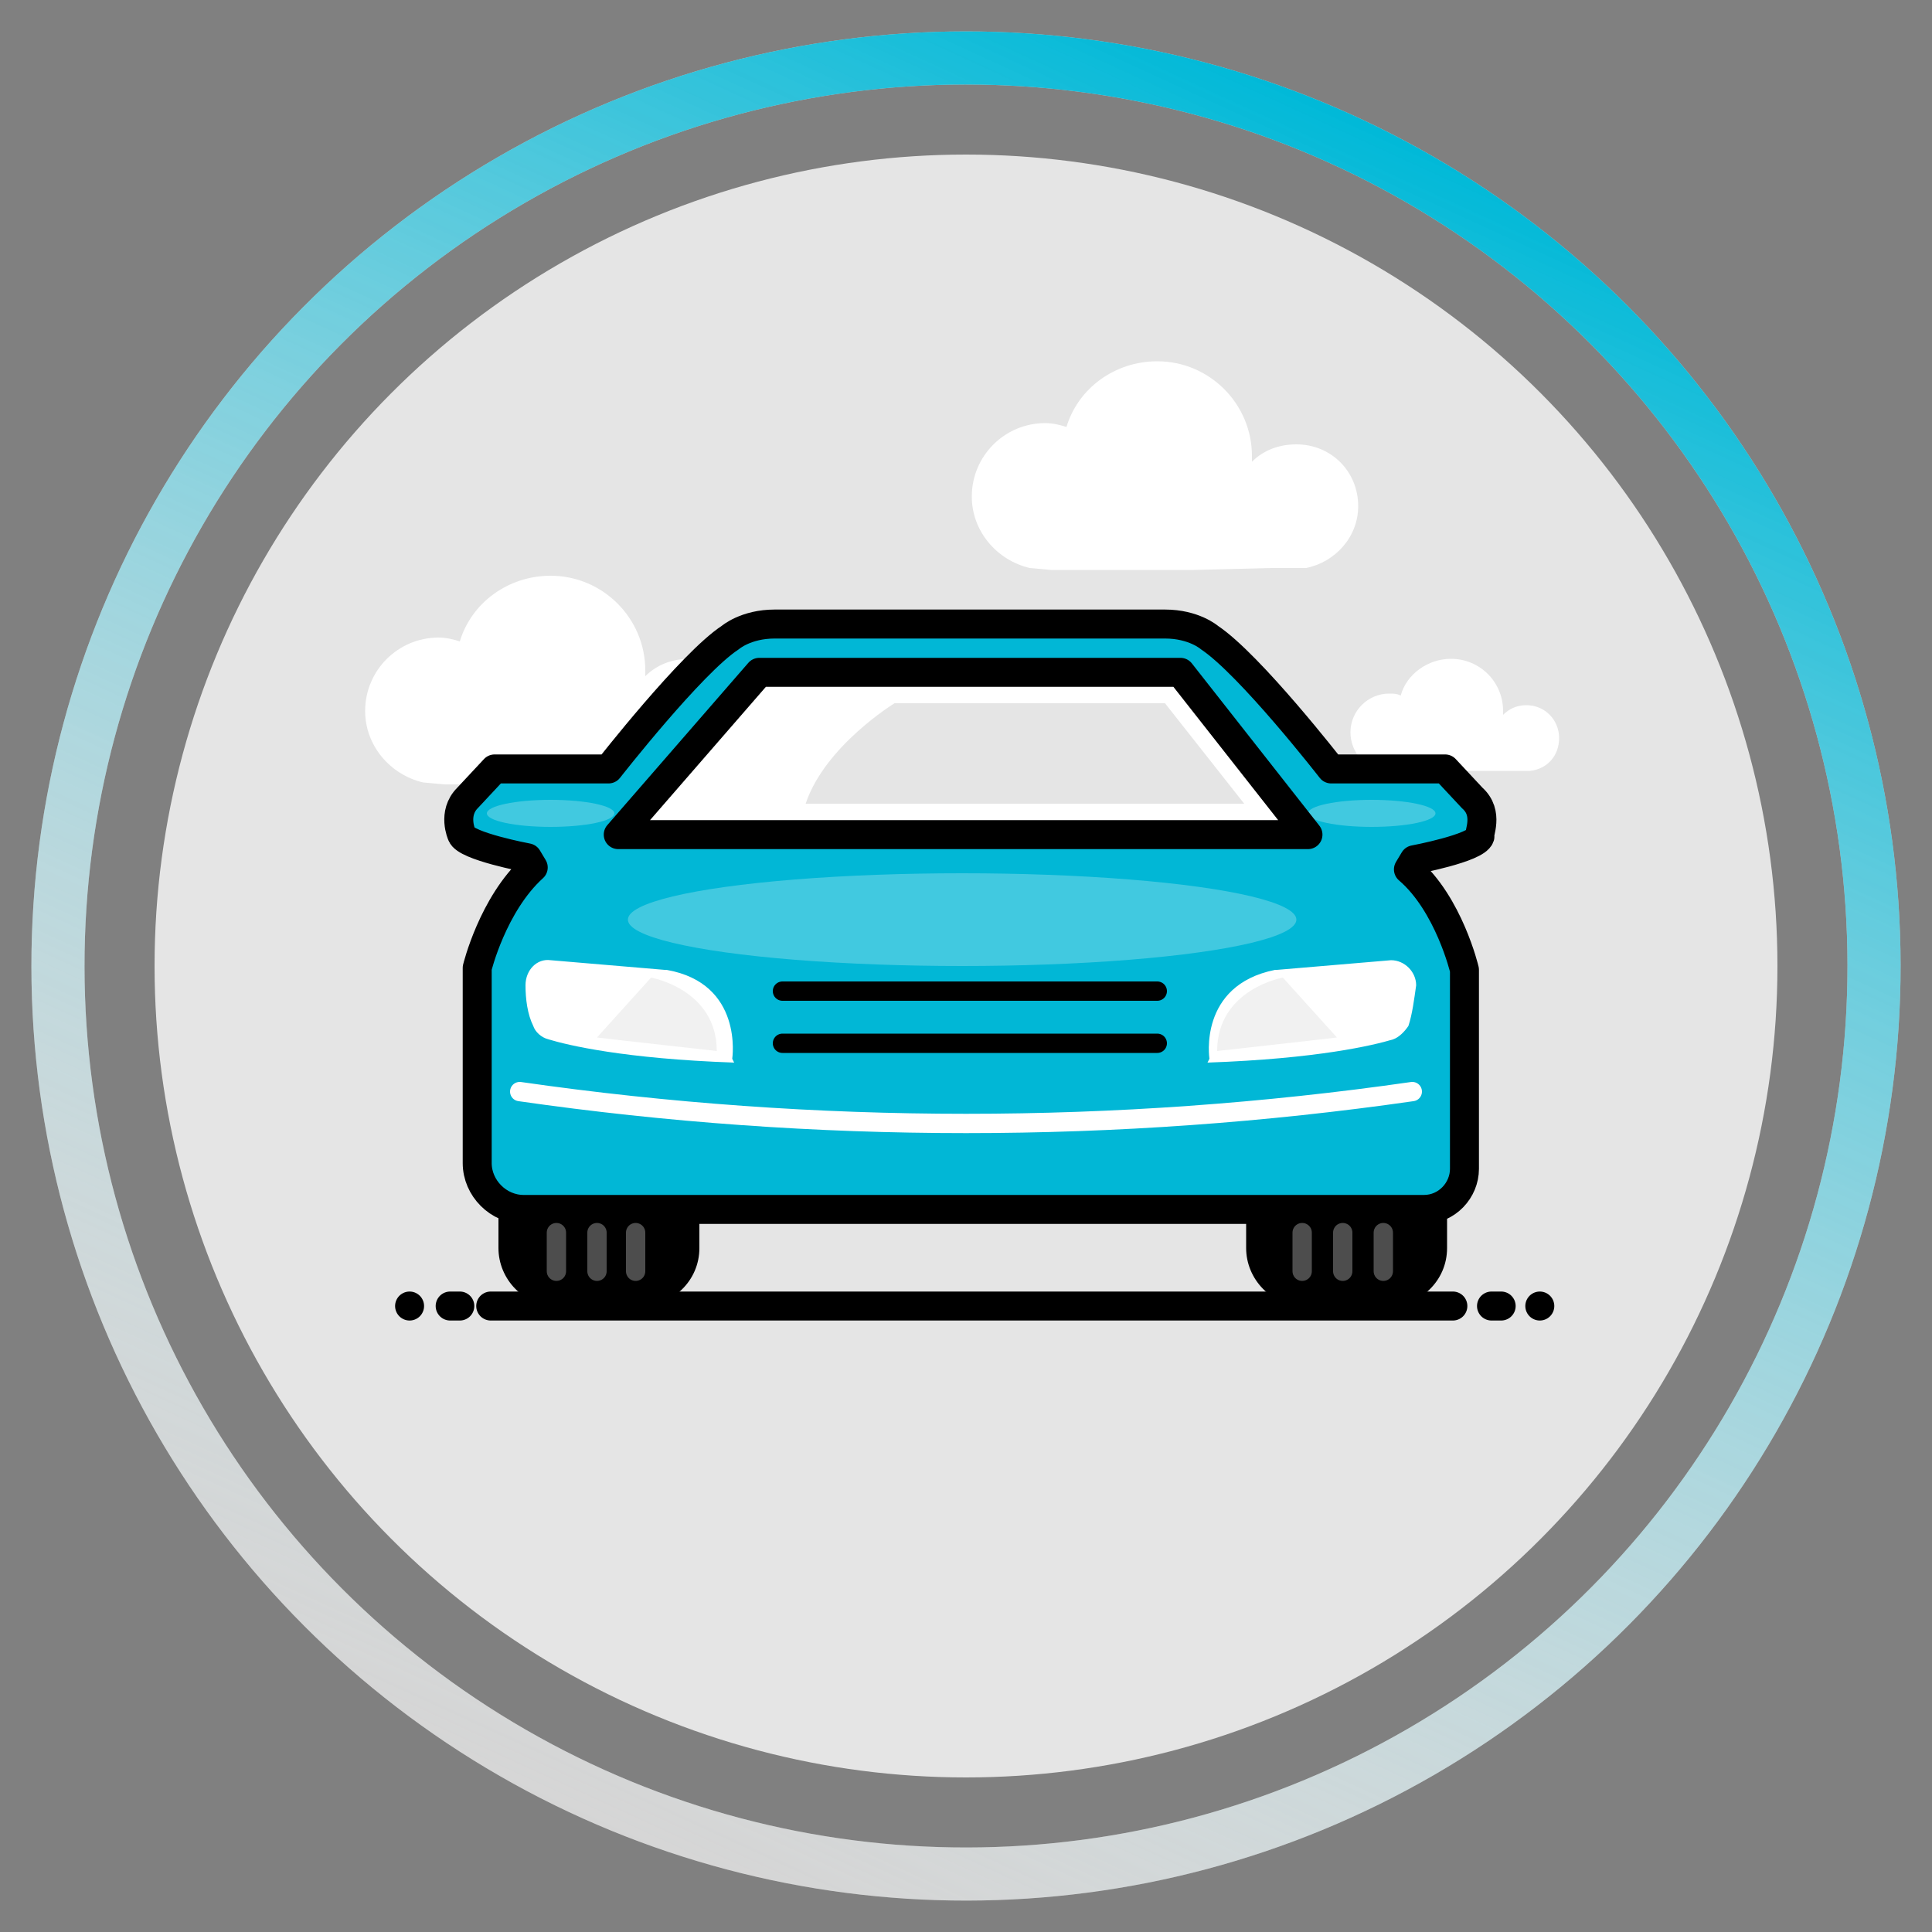 <?xml version="1.0" encoding="utf-8"?>
<!-- Generator: Adobe Illustrator 26.4.1, SVG Export Plug-In . SVG Version: 6.00 Build 0)  -->
<svg version="1.1" id="Artwork_00000104684790229899523270000011490961665914133653_"
	 xmlns="http://www.w3.org/2000/svg" xmlns:xlink="http://www.w3.org/1999/xlink" x="0px" y="0px" viewBox="0 0 100 100"
	 style="enable-background:new 0 0 100 100;" xml:space="preserve">
<rect x="0" y="0" width="100" height="100" fill="#808080" stroke="none"/>
<style type="text/css">
	.st0{display:none;}
	.st1{display:inline;fill:none;stroke:#CCCCCC;stroke-width:2.749;stroke-miterlimit:10;}
	.st2{display:inline;fill:#E6E6E6;}
	.st3{display:inline;fill:#FFFFFF;stroke:#000000;stroke-width:1.818;stroke-miterlimit:10;}
	.st4{display:inline;fill:#01B9D8;stroke:#000000;stroke-width:1.73;stroke-miterlimit:10;}
	
		.st5{display:inline;fill:#FFFFFF;stroke:#000000;stroke-width:1.73;stroke-linecap:round;stroke-linejoin:round;stroke-miterlimit:10;}
	
		.st6{display:inline;fill:#FFFFFF;stroke:#000000;stroke-width:1.36;stroke-linecap:round;stroke-linejoin:round;stroke-miterlimit:10;}
	
		.st7{display:inline;fill:none;stroke:#E6E7E8;stroke-width:1.73;stroke-linecap:round;stroke-linejoin:round;stroke-miterlimit:10;}
	.st8{display:inline;fill:#FFFFFF;}
	
		.st9{display:inline;fill:none;stroke:#000000;stroke-width:1.61;stroke-linecap:round;stroke-linejoin:round;stroke-miterlimit:10;}
	.st10{display:inline;}
	.st11{fill:#01B9D8;}
	
		.st12{display:inline;fill:none;stroke:#CCCCCC;stroke-width:1.5;stroke-linecap:round;stroke-linejoin:round;stroke-miterlimit:10;}
	.st13{fill:none;stroke:#CBCBCB;stroke-width:2.749;stroke-miterlimit:10;}
	.st14{fill:#E5E5E5;}
	.st15{fill:#FFFFFF;}
	.st16{fill:#01B7D6;stroke:#000000;stroke-width:1.5;stroke-linecap:round;stroke-linejoin:round;}
	.st17{fill:none;stroke:#000000;stroke-width:1;stroke-linecap:round;stroke-linejoin:round;}
	.st18{fill:none;stroke:#000000;stroke-width:1.5;stroke-linecap:round;stroke-linejoin:round;}
	.st19{fill:#F1F1F1;}
	.st20{opacity:0.25;fill:#FFFFFF;enable-background:new    ;}
	.st21{fill:none;stroke:#FFFFFF;stroke-width:1;stroke-linecap:round;stroke-linejoin:round;}
	.st22{fill:none;stroke:#4D4D4D;stroke-width:1;stroke-linecap:round;stroke-linejoin:round;}
	.st23{fill:#FFFFFF;stroke:#000000;stroke-width:1.5;stroke-linecap:round;stroke-linejoin:round;}
	.st24{fill:none;stroke:url(#SVGID_1_);stroke-width:2.749;stroke-miterlimit:10;}
</style>
<g id="icon_00000053538345641396798030000012135820064678090156_">
	<g id="icon_00000031168100730354317810000010719423710507708033_" class="st0">
		<ellipse class="st1" cx="50" cy="50" rx="47" ry="47"/>
		<ellipse class="st2" cx="50" cy="50" rx="42" ry="42"/>
		<path class="st3" d="M57.8,41.6L42.1,72c-0.7,1.4-2.5,1.8-4,1.1l-16-8.2c-1.5-0.8-2.2-2.5-1.5-3.9l15.7-30.4l8.8-2.6l9.2,4.7
			L57.8,41.6z"/>
		<path class="st4" d="M62.6,55.2L62.6,55.2c-3.7,2.6-8.9,1.6-11.5-2.1l-3.3-4.8c-2.6-3.7-1.6-8.9,2.1-11.5l0,0
			c3.7-2.6,8.9-1.6,11.5,2.1l3.3,4.8C67.3,47.4,66.3,52.6,62.6,55.2z"/>
		<path class="st5" d="M51.4,44.4l5.1-3.5c0,0-1.9-2.3-4.1-0.8C49.9,41.8,51.4,44.4,51.4,44.4z"/>
		<polygon class="st6" points="77.2,69.7 76.3,73.3 74.5,74.5 72.1,74.4 71.6,73.5 72.3,71.4 71.2,69.8 69.1,70 68.5,69.2 
			69.2,66.8 67.1,63.9 65.4,64.6 60,56.9 65.6,53 		"/>
		<line class="st7" x1="66.8" y1="59.1" x2="74" y2="69.4"/>
		<line class="st7" x1="65.3" y1="56.9" x2="65.3" y2="56.9"/>
		<circle class="st8" cx="57.9" cy="48.4" r="4.2"/>
		<path class="st9" d="M54.4,40.4c-2.1,0.7-4.9-1.2-6.7-4.6"/>
		<path class="st9" d="M45.6,28.1c0-2.7,1-4.7,2.6-5.3c2.6-0.9,6.2,2.3,7.9,7.1c0.7,2,1,3.9,0.9,5.6"/>
		<circle class="st9" cx="47.2" cy="37" r="2.2"/>
		<g class="st10">
			<path class="st11" d="M46.1,55c1-1.9,0.2-4.3-1.7-5.2c-1.2-0.6-2.6-0.5-3.7,0.1c-0.1-1.3-0.9-2.5-2.1-3.1c-1.9-1-4.3-0.2-5.2,1.7
				c-0.6,1.2-0.5,2.5,0,3.6l0,0c0,0,3.2,5.7,2.3,7.4c0,0,0,0,0.1,0.1c0.1,0.1,0.1,0,0.1,0c0.8-1.7,7.4-2.6,7.4-2.6l0,0
				C44.4,56.9,45.5,56.2,46.1,55z"/>
		</g>
		<line class="st12" x1="42.1" y1="63.6" x2="41.7" y2="61.5"/>
		<line class="st12" x1="27.5" y1="57.5" x2="30.3" y2="56.6"/>
		<line class="st12" x1="32.9" y1="65.1" x2="34.1" y2="62.6"/>
		<line class="st12" x1="42.8" y1="45" x2="44.4" y2="42.1"/>
		<line class="st12" x1="36.2" y1="43" x2="35.6" y2="40.2"/>
		<line class="st12" x1="30.1" y1="47.9" x2="31.1" y2="48.4"/>
		<line class="st12" x1="46.7" y1="56.6" x2="47.7" y2="57.2"/>
	</g>
	<g id="icon">
		<g id="Main_Circle">
			
				<ellipse transform="matrix(1 -1.337948e-03 1.337948e-03 1 -6.684650e-02 6.694215e-02)" class="st13" cx="50" cy="50" rx="47" ry="47"/>
			<ellipse class="st14" cx="50" cy="50" rx="42" ry="42"/>
		</g>
		<g id="Icons-Artwork">
			<path class="st15" d="M30.4,40.6H23l-1.1-0.1c-1.7-0.4-3-1.9-3-3.7c0-2.1,1.7-3.8,3.8-3.8c0.4,0,0.8,0.1,1.1,0.2
				c0.6-2,2.5-3.4,4.7-3.4c2.7,0,4.9,2.2,4.9,4.9c0,0.1,0,0.2,0,0.3c0.6-0.6,1.4-0.9,2.3-0.9c1.8,0,3.2,1.4,3.2,3.2
				c0,1.6-1.2,2.9-2.7,3.2l-1.8,0"/>
			<path class="st15" d="M61.8,29.5h-7.4l-1.1-0.1c-1.7-0.4-3-1.9-3-3.7c0-2.1,1.7-3.8,3.8-3.8c0.4,0,0.8,0.1,1.1,0.2
				c0.6-2,2.5-3.4,4.7-3.4c2.7,0,4.9,2.2,4.9,4.9c0,0.1,0,0.2,0,0.3c0.6-0.6,1.4-0.9,2.3-0.9c1.8,0,3.2,1.4,3.2,3.2
				c0,1.6-1.2,2.9-2.7,3.2l-1.8,0"/>
			<path class="st15" d="M76.1,39.9h-4l-0.6,0c-0.9-0.2-1.6-1-1.6-2c0-1.1,0.9-2,2-2c0.2,0,0.4,0,0.6,0.1c0.3-1.1,1.4-1.9,2.6-1.9
				c1.5,0,2.7,1.2,2.7,2.7c0,0.1,0,0.1,0,0.2c0.3-0.3,0.7-0.5,1.2-0.5c1,0,1.7,0.8,1.7,1.7c0,0.9-0.6,1.6-1.5,1.7l-1,0"/>
			<g>
				<g>
					<path d="M28.8,56.5h4.4c1.7,0,3,1.4,3,3v5.1c0,1.7-1.4,3-3,3h-4.4c-1.7,0-3-1.4-3-3v-5.1C25.8,57.8,27.1,56.5,28.8,56.5z"/>
					<path d="M67.5,56.5h4.4c1.7,0,3,1.4,3,3v5.1c0,1.7-1.4,3-3,3h-4.4c-1.7,0-3-1.4-3-3v-5.1C64.4,57.8,65.8,56.5,67.5,56.5z"/>
					<path class="st16" d="M76.2,41.3l-1.4-1.5h-5.9c0,0-4.2-5.4-6.3-6.8c0,0-0.8-0.7-2.3-0.7H40.1c-1.5,0-2.3,0.7-2.3,0.7
						c-2,1.3-6.3,6.8-6.3,6.8h-5.9l-1.4,1.5c-0.8,0.8-0.3,1.9-0.3,1.9c0.2,0.6,3.4,1.2,3.4,1.2l0.3,0.5c-2.1,1.9-2.9,5.2-2.9,5.2
						v10.1c0,1.3,1.1,2.4,2.4,2.4l22.7,0h0.9l23,0c1.2,0,2.1-1,2.1-2.1V50.2c0,0-0.8-3.4-2.9-5.2l0.3-0.5c0,0,3.2-0.6,3.4-1.2
						C76.5,43.2,77.1,42.1,76.2,41.3L76.2,41.3z"/>
				</g>
				<path class="st15" d="M37.9,54.8c0,0,0.6-3.9-3.4-4.6c0,0-0.1,0-0.1,0l-5.9-0.5c-0.7-0.1-1.3,0.5-1.3,1.3c0,0.7,0.1,1.5,0.4,2.1
					c0.1,0.3,0.4,0.6,0.8,0.7c1,0.3,3.9,1,9.6,1.2 M62.5,55c5.7-0.2,8.6-0.9,9.6-1.2c0.3-0.1,0.6-0.4,0.8-0.7
					c0.2-0.6,0.3-1.4,0.4-2.1c0-0.7-0.6-1.3-1.3-1.3l-5.9,0.5c0,0-0.1,0-0.1,0c-4,0.8-3.4,4.6-3.4,4.6"/>
			</g>
			<line class="st17" x1="40.5" y1="51.3" x2="59.9" y2="51.3"/>
			<line class="st17" x1="40.5" y1="54" x2="59.9" y2="54"/>
			<line class="st18" x1="25.4" y1="67.6" x2="75.2" y2="67.6"/>
			<line class="st18" x1="23.8" y1="67.6" x2="23.3" y2="67.6"/>
			<line class="st18" x1="77.7" y1="67.6" x2="77.2" y2="67.6"/>
			<line class="st18" x1="21.2" y1="67.6" x2="21.2" y2="67.6"/>
			<line class="st18" x1="79.7" y1="67.6" x2="79.7" y2="67.6"/>
			<path class="st19" d="M30.9,53.7l2.8-3.1c0,0,3.4,0.6,3.4,3.8C37.1,54.4,31.7,53.8,30.9,53.7z"/>
			<path class="st19" d="M69.2,53.7l-2.8-3.1c0,0-3.4,0.6-3.4,3.8C63,54.4,68.4,53.8,69.2,53.7z"/>
			<ellipse class="st20" cx="49.8" cy="47.6" rx="17.3" ry="2.4"/>
			<ellipse class="st20" cx="28.5" cy="42.1" rx="3.3" ry="0.7"/>
			<ellipse class="st20" cx="71" cy="42.1" rx="3.3" ry="0.7"/>
			<path class="st21" d="M26.9,56.5c15.3,2.2,30.9,2.2,46.2,0"/>
			<g>
				<line class="st22" x1="28.8" y1="63.8" x2="28.8" y2="65.8"/>
				<line class="st22" x1="30.9" y1="63.8" x2="30.9" y2="65.8"/>
				<line class="st22" x1="32.9" y1="63.8" x2="32.9" y2="65.8"/>
			</g>
			<g>
				<line class="st22" x1="67.4" y1="63.8" x2="67.4" y2="65.8"/>
				<line class="st22" x1="69.5" y1="63.8" x2="69.5" y2="65.8"/>
				<line class="st22" x1="71.6" y1="63.8" x2="71.6" y2="65.8"/>
			</g>
			<polygon class="st23" points="32,43.2 67.7,43.2 61.1,34.8 39.3,34.8 			"/>
			<path class="st14" d="M46.3,36.4c0,0-3.6,2.2-4.6,5.2h22.7l-4.1-5.2H46.3z"/>
		</g>
	</g>
	<g>
		
			<linearGradient id="SVGID_1_" gradientUnits="userSpaceOnUse" x1="-51.616" y1="-5.229" x2="45.109" y2="-5.229" gradientTransform="matrix(0.417 -0.909 0.909 0.417 56.109 49.221)">
			<stop  offset="0" style="stop-color:#FFFFFF;stop-opacity:0.2"/>
			<stop  offset="0.997" style="stop-color:#01B9D8"/>
		</linearGradient>
		<ellipse class="st24" cx="50" cy="50" rx="47" ry="47"/>
	</g>
</g>
</svg>
